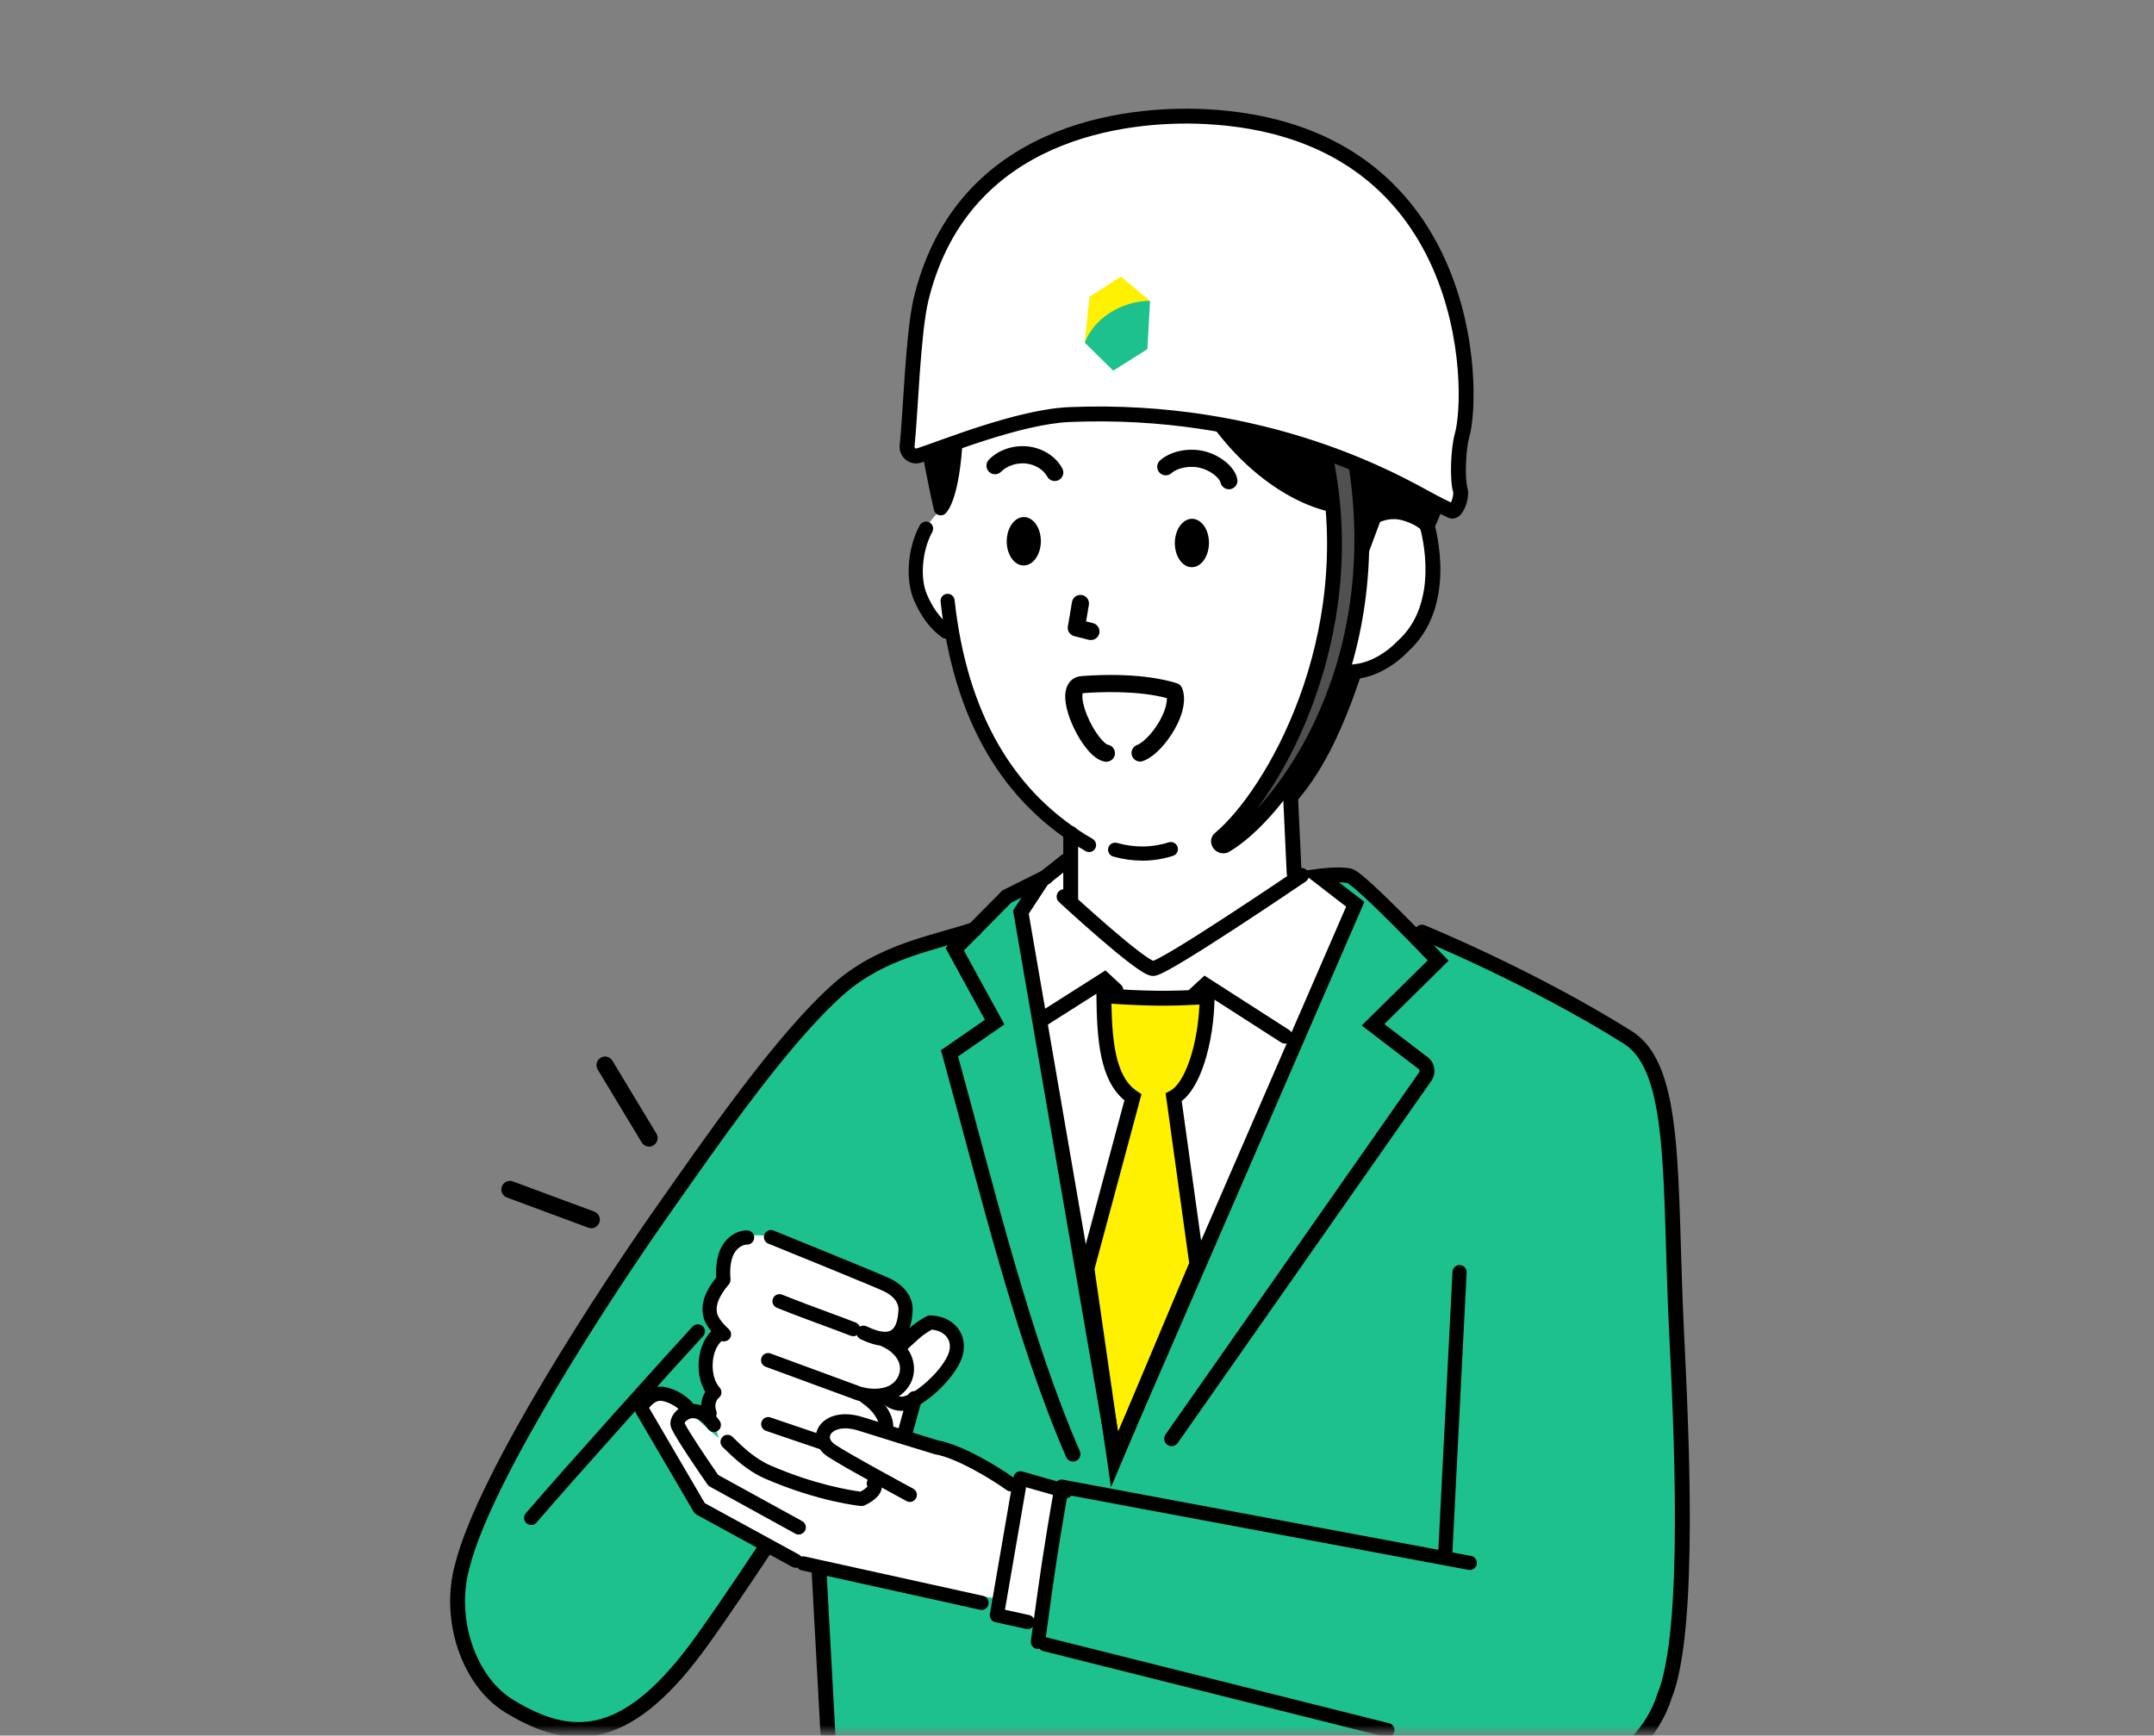 <svg width="309" height="249" viewBox="0 0 309 249" fill="none" xmlns="http://www.w3.org/2000/svg">
<rect x="0" y="0" width="309" height="249" fill="#808080" stroke="none"/>
<mask id="mask0_10061_3031" style="mask-type:luminance" maskUnits="userSpaceOnUse" x="0" y="0" width="309" height="249">
<path d="M308.451 0.52H0.873V248.52H308.451V0.52Z" fill="white"/>
</mask>
<g mask="url(#mask0_10061_3031)">
<path d="M240.51 190.956C239.462 169.38 241.566 157.657 233.356 149.153C224.52 140.001 205.138 137.74 199.326 129.673C190.362 122.866 191.387 128.399 191.387 128.399C191.387 128.399 181.76 126.778 172.261 127.035C165.137 127.223 146.2 127.811 146.2 127.811C146.2 127.811 141.518 132.515 140.304 133.043C136 134.92 133.188 134.249 125.528 138.479C111.009 146.236 101.419 164.653 94.838 174.001C87.518 184.397 69.56 211.567 66.281 224.7C64.178 232.322 67.216 241.217 72.975 244.753C81.66 250.075 89.493 250.339 99.753 236.641C102.897 232.442 111.74 219.151 116.399 211.839L118.834 250.302C120.839 250.332 191.493 251.734 215.037 251.862L224.875 253.558C232.496 254.636 237.336 247.972 238.731 243.434C242.651 234.108 241.143 204.277 240.488 190.964L240.51 190.956ZM118.857 250.286L116.422 211.824Z" fill="#1CC18E"/>
<path d="M132.991 194.801C133.165 193.452 125.075 191.499 127.028 191.167C130.745 190.526 129.44 186.561 128.95 185.777C127.005 182.633 119.557 180.138 115.999 178.969C115.999 178.969 106.937 175.215 105.482 178.713C105.075 179.693 102.648 181.91 104.668 182.837L103.009 183.561C102.376 185.619 101.087 185.491 101.811 188.499C102.21 190.172 102.949 191.341 104.193 192.027C104.087 192.177 103.982 192.321 103.876 192.479L101.675 191.454C100.665 193.557 99.474 196.957 101.275 198.977C101.351 199.068 102.836 199.927 102.919 200.018C102.904 201.314 101.781 201.812 102.421 202.988L102.61 204.556C103.507 208.514 104.962 209.223 107.231 210.572C109.455 211.891 110.729 212.585 114.815 213.098C117.657 213.64 117.891 213.535 120.454 213.354C122.444 213.135 125.136 212.502 126.953 210.354C130.383 206.305 132.441 199.091 132.984 194.809L132.991 194.801Z" fill="white"/>
<path d="M122.62 208.891C121.715 208.891 120.735 208.808 119.845 208.65C119.792 208.642 119.74 208.627 119.694 208.612L109.879 205.272C109.351 205.091 109.065 204.511 109.246 203.983C109.389 203.569 109.773 203.297 110.203 203.297C110.316 203.297 110.422 203.312 110.527 203.35L120.252 206.652C121.044 206.788 121.881 206.856 122.642 206.856C123.404 206.856 124.059 206.78 124.444 206.652C125.432 206.313 126.004 205.74 126.102 205.001C126.253 203.855 125.288 202.385 123.63 201.254C123.17 200.938 123.049 200.304 123.366 199.844C123.554 199.566 123.871 199.4 124.203 199.4C124.406 199.4 124.602 199.46 124.776 199.573C127.128 201.179 128.379 203.305 128.115 205.265C127.912 206.773 126.819 207.979 125.107 208.567C124.512 208.77 123.652 208.883 122.627 208.883L122.62 208.891Z" fill="black"/>
<path d="M129.615 192.72C129.917 192.396 130.799 191.657 131.153 191.303C131.764 190.7 133.34 189.72 133.49 189.727C136.363 189.833 138.134 192.17 136.868 194.914C135.601 197.666 131.877 200.9 129.826 201.33C129.344 201.435 128.356 201.45 127.414 200.666L129.615 192.72Z" fill="white"/>
<path d="M140.177 209.592C137.561 207.73 134.418 206.765 131.206 206.833L130.068 206.855C130.068 206.855 126.072 204.752 122.408 203.576C117.659 202.061 117.342 207.029 119.348 208.439C121.323 209.826 126.344 211.974 126.344 211.974L116.4 213.105C116.355 213.105 113.52 213.098 109.615 210.889C105.672 208.665 103.169 206.305 102.348 205.664C101.496 205.001 99.468 203.048 99.106 202.732C98.714 202.393 95.126 200.161 95.126 200.161C95.088 200.161 93.475 199.565 92.495 201.85C92.095 202.769 97.817 213.753 100.026 215.766C101.534 217.138 115.382 225.182 117.734 225.499L146.269 229.819L148.108 214.945L140.177 209.585V209.592Z" fill="white"/>
<path d="M152.977 212.985L150.18 212.133L146.448 211.1C146.448 211.1 144.458 222.8 142.543 232.141C144.194 232.374 148.86 232.699 148.86 232.699L152.977 212.985Z" fill="white"/>
<path d="M194.418 129.726L185.854 124.374L186.118 109.499L154.191 109.824L153.362 122.466L148.628 125.617L147.165 130.766L147.195 130.947C146.019 134.988 159.959 209.102 159.959 209.102L193.499 132.274L194.418 129.726Z" fill="white"/>
<path d="M158.353 142.844C158.429 149.063 158.798 154.973 162.522 157.431L155.926 182L159.884 209.411L171.689 181.337L168.372 157.431C171.132 156.014 173.107 149.463 173.167 142.972C167.928 143.349 163.887 143.258 158.353 142.844Z" fill="#FFF100"/>
<path d="M158.433 141.78C163.929 142.192 167.916 142.28 173.09 141.908L174.244 141.825L174.233 142.982C174.202 146.322 173.679 149.691 172.796 152.431C172.355 153.801 171.815 155.043 171.18 156.053C170.71 156.803 170.159 157.47 169.522 157.958L172.786 181.48L159.377 213.367L154.87 182.153L154.838 181.936L154.895 181.724L161.303 157.854C159.518 156.382 158.561 154.19 158.027 151.779C157.433 149.096 157.323 145.962 157.286 142.857L157.272 141.693L158.433 141.78ZM159.438 143.991C159.492 146.671 159.638 149.181 160.111 151.317C160.652 153.761 161.582 155.533 163.109 156.541L163.751 156.965L157.012 182.064L160.389 205.455L170.592 181.192L167.211 156.828L167.884 156.483C168.336 156.25 168.851 155.751 169.373 154.92C169.887 154.101 170.361 153.033 170.766 151.777C171.477 149.571 171.945 146.871 172.068 144.113C167.68 144.379 164.027 144.307 159.438 143.991Z" fill="black"/>
<path d="M139.182 92.115C135.654 91.414 133.377 88.738 132.073 85.782C130.837 82.986 131.085 80.091 132.269 77.105C133.339 74.406 135.081 72.454 136.822 72.906L138.624 78.266L139.19 92.115H139.182Z" fill="white"/>
<path d="M185.824 113.133C190.649 109.017 193.68 98.425 194.283 95.869C192.971 96.08 200.728 97.377 203.586 87.494C203.586 87.494 209.081 70.833 197.743 73.275C195.738 77.188 195.3 69.031 195.3 69.031C195.3 69.031 194.871 64.727 194.479 50.614C185.334 48.345 155.895 44.703 150.369 42.02L143.32 45.638C134.319 55.318 135.887 58.809 135.88 62.593L135.359 64.93C135.359 64.93 135.864 71.798 135.555 80.573C135.096 93.54 141.692 115.108 157.81 121.999C166.382 125.663 178.451 119.421 185.817 113.133H185.824Z" fill="white"/>
<path d="M207.144 56.856C203.443 35.22 183.314 21.16 161.633 26.022C155.67 27.357 152.194 29.709 150.641 32.129C150.641 32.129 135.345 33.652 132.118 52.838C131.364 57.316 134.93 72.951 134.93 72.951C134.93 72.951 136.981 71.217 137.192 60.226C137.411 49.016 147.513 44.62 152.564 42.856C152.564 42.856 166.835 45.058 170.566 53.411C175.625 64.734 185.862 72.823 194.253 72.861C194.253 72.861 194.359 81.048 194.954 80.151L197.171 74.203C197.171 74.203 199.048 73.034 201.43 73.705C203.812 74.376 204.747 75.499 204.747 75.499C204.747 75.499 209.052 68.013 207.144 56.856Z" fill="black"/>
<path d="M194.88 81.214C194.782 81.214 194.684 81.199 194.578 81.169C193.757 80.927 193.553 80.143 193.38 76.525C193.334 75.522 193.304 74.512 193.289 73.811C189.211 73.517 184.733 71.526 180.549 68.134C176.018 64.455 172.158 59.374 169.67 53.81C166.451 46.611 154.502 44.206 152.663 43.874C143.209 47.229 138.346 52.732 138.203 60.233C137.992 71.127 135.987 73.366 135.587 73.705C135.323 73.931 134.961 73.999 134.63 73.886C134.298 73.773 134.057 73.502 133.974 73.162C133.823 72.514 130.37 57.278 131.147 52.664C131.908 48.149 133.386 44.206 135.557 40.949C137.298 38.326 139.485 36.139 142.055 34.451C145.614 32.114 148.886 31.398 150.077 31.201C151.547 29.159 154.698 26.558 161.423 25.05C171.992 22.675 182.644 24.605 191.404 30.478C195.747 33.388 199.396 37.104 202.26 41.53C205.208 46.091 207.183 51.187 208.125 56.675C208.683 59.955 209.053 65.028 207.628 70.592C206.769 73.947 205.66 75.899 205.615 75.974C205.449 76.261 205.163 76.457 204.831 76.48C204.507 76.502 204.198 76.374 203.994 76.118C203.926 76.042 203.097 75.183 201.167 74.64C199.727 74.24 198.498 74.655 197.971 74.889L195.89 80.475C195.86 80.543 195.83 80.611 195.784 80.679C195.566 81.01 195.227 81.191 194.872 81.191L194.88 81.214ZM152.572 41.861C152.625 41.861 152.67 41.861 152.723 41.876C153.326 41.967 167.574 44.259 171.487 53.004C173.847 58.288 177.51 63.113 181.8 66.596C185.961 69.974 190.394 71.851 194.269 71.866C194.812 71.866 195.249 72.303 195.257 72.846C195.272 73.962 195.31 75.16 195.355 76.246L196.244 73.856C196.32 73.653 196.463 73.472 196.651 73.359C196.742 73.298 198.928 71.971 201.702 72.748C202.909 73.087 203.791 73.539 204.401 73.931C204.771 73.087 205.283 71.753 205.721 70.034C206.452 67.162 207.115 62.578 206.165 57.022C205.268 51.797 203.391 46.95 200.594 42.623C197.873 38.424 194.412 34.895 190.296 32.136C181.988 26.565 171.894 24.741 161.86 26.995C155.015 28.533 152.421 31.209 151.486 32.664C151.321 32.92 151.049 33.086 150.748 33.116C150.71 33.116 147.046 33.523 143.066 36.17C140.744 37.715 138.761 39.713 137.178 42.11C135.188 45.126 133.816 48.789 133.114 52.996C132.632 55.853 134.147 64.304 135.255 69.657C135.663 67.998 136.122 65.073 136.22 60.203C136.318 55.039 138.414 50.682 142.44 47.236C144.973 45.073 148.184 43.331 152.255 41.914C152.361 41.876 152.474 41.861 152.58 41.861H152.572Z" fill="black"/>
<path d="M158.714 109.288C158.647 109.288 158.579 109.288 158.511 109.273C156.777 108.987 155.284 106.718 154.545 105.398C153.392 103.325 152.744 101.192 152.811 99.699C152.864 98.47 153.513 97.113 155.171 96.993C162.838 96.42 167.271 97.52 168.816 98.018C169.171 98.131 169.457 98.402 169.593 98.757C170.211 100.4 169.615 102.33 169.005 103.657C167.987 105.866 165.929 108.474 163.969 109.183C163.328 109.417 162.627 109.085 162.393 108.444C162.16 107.803 162.491 107.102 163.132 106.868C164.105 106.514 165.801 104.727 166.766 102.624C167.203 101.682 167.414 100.807 167.392 100.159C163.207 99.02 157.636 99.269 155.352 99.443C155.345 99.443 155.337 99.443 155.329 99.443C155.209 99.714 155.201 100.785 155.925 102.579C156.965 105.15 158.451 106.74 158.918 106.838C159.589 106.951 160.041 107.585 159.928 108.256C159.83 108.859 159.31 109.281 158.714 109.281V109.288Z" fill="black"/>
<path d="M151.312 69.008C150.875 69.008 150.445 68.775 150.227 68.36C149.706 67.395 148.493 66.641 147.203 66.498C145.892 66.347 144.452 66.815 143.623 67.667C143.148 68.157 142.371 68.164 141.881 67.689C141.391 67.214 141.384 66.438 141.858 65.948C143.231 64.538 145.379 63.814 147.475 64.048C149.593 64.289 151.478 65.495 152.39 67.199C152.714 67.802 152.488 68.541 151.885 68.865C151.697 68.963 151.501 69.008 151.305 69.008H151.312Z" fill="black"/>
<path d="M176.288 70.192C175.731 70.192 175.225 69.808 175.09 69.242C174.916 68.511 173.552 67.418 172.052 67.094C170.597 66.785 168.915 67.116 168.048 67.885C167.536 68.338 166.759 68.285 166.315 67.78C165.862 67.267 165.915 66.491 166.42 66.046C167.868 64.764 170.34 64.214 172.564 64.689C174.6 65.118 177.02 66.671 177.487 68.684C177.638 69.348 177.231 70.011 176.567 70.162C176.477 70.185 176.379 70.192 176.288 70.192Z" fill="black"/>
<path d="M156.499 91.829C156.401 91.829 156.295 91.813 156.197 91.791L154.094 91.255C153.468 91.097 153.069 90.479 153.189 89.846C153.423 88.542 153.544 87.825 153.777 86.378C153.883 85.707 154.516 85.255 155.187 85.36C155.858 85.466 156.31 86.099 156.205 86.77C156.047 87.765 155.934 88.421 155.805 89.152L156.801 89.401C157.456 89.567 157.856 90.238 157.69 90.894C157.547 91.451 157.049 91.821 156.499 91.821V91.829Z" fill="black"/>
<path d="M173.423 77.573C173.543 79.48 172.548 81.176 171.199 81.357C169.849 81.538 168.666 80.136 168.545 78.228C168.424 76.321 169.42 74.625 170.769 74.444C172.118 74.263 173.302 75.665 173.423 77.573Z" fill="black"/>
<path d="M149.305 77.324C149.426 79.231 148.431 80.927 147.082 81.108C145.732 81.289 144.548 79.887 144.428 77.98C144.307 76.072 145.302 74.376 146.652 74.195C148.001 74.014 149.185 75.416 149.305 77.324Z" fill="black"/>
<path d="M84.82 176.203C84.677 176.203 84.534 176.18 84.391 176.127L72.721 171.8C72.087 171.566 71.756 170.858 71.997 170.217C72.231 169.576 72.939 169.252 73.58 169.493L85.25 173.82C85.883 174.054 86.215 174.763 85.974 175.404C85.793 175.901 85.318 176.21 84.82 176.21V176.203Z" fill="black"/>
<path d="M93.111 164.495C92.696 164.495 92.289 164.284 92.055 163.899L85.746 153.443C85.391 152.863 85.58 152.101 86.16 151.754C86.741 151.4 87.495 151.589 87.849 152.169L94.159 162.625C94.513 163.206 94.325 163.967 93.744 164.314C93.548 164.435 93.329 164.495 93.111 164.495Z" fill="black"/>
<path d="M207.258 224.315C206.987 224.3 206.738 224.187 206.557 223.984C206.376 223.78 206.286 223.524 206.293 223.252L208.367 182.452C208.397 181.91 208.842 181.487 209.377 181.487C209.701 181.503 209.95 181.623 210.131 181.819C210.312 182.015 210.402 182.279 210.395 182.55L208.321 223.35C208.291 223.893 207.846 224.315 207.311 224.315H207.258Z" fill="black"/>
<path d="M76.196 218.782C75.954 218.782 75.721 218.691 75.532 218.533C75.11 218.171 75.057 217.523 75.427 217.101C81.036 210.565 96.136 193.776 99.362 190.308C99.551 190.104 99.822 189.984 100.109 189.984C100.365 189.984 100.614 190.082 100.802 190.255C101.209 190.632 101.24 191.28 100.855 191.687C97.644 195.148 82.573 211.899 76.972 218.428C76.776 218.654 76.497 218.782 76.203 218.782H76.196Z" fill="black"/>
<path d="M129.321 202.4C128.673 202.4 127.7 202.234 126.758 201.45C126.328 201.088 126.268 200.448 126.63 200.018C126.826 199.784 127.104 199.656 127.406 199.656C127.64 199.656 127.873 199.739 128.054 199.89C128.529 200.289 128.997 200.372 129.306 200.372C129.442 200.372 129.547 200.357 129.607 200.342C131.289 199.988 134.794 196.972 135.94 194.492C136.37 193.557 136.377 192.69 135.94 191.997C135.518 191.303 134.726 190.866 133.724 190.76H133.656L133.595 190.79C133.173 191.032 132.231 191.65 131.846 192.027C131.673 192.2 131.417 192.426 131.145 192.667C130.821 192.954 130.474 193.263 130.339 193.406C130.143 193.617 129.879 193.73 129.592 193.73C129.336 193.73 129.087 193.632 128.899 193.459C128.492 193.075 128.461 192.434 128.846 192.027C129.049 191.808 129.404 191.491 129.781 191.16C130.037 190.934 130.286 190.707 130.422 190.579C130.851 190.157 131.545 189.682 131.922 189.433C132.947 188.762 133.218 188.71 133.445 188.71H133.512C135.329 188.777 136.845 189.584 137.666 190.934C138.443 192.2 138.481 193.806 137.772 195.344C136.415 198.276 132.502 201.804 130.014 202.332C129.864 202.362 129.615 202.4 129.306 202.4H129.321Z" fill="black"/>
<path d="M103.869 192.441C103.62 192.441 103.379 192.351 103.198 192.185C102.482 191.552 101.238 190.285 100.914 188.936C100.492 187.179 101.057 185.4 102.693 183.334L102.746 183.274V183.191C102.663 181.676 102.859 180.364 103.311 179.301C104.027 177.635 105.565 176.519 107.148 176.519C107.473 176.519 107.721 176.632 107.91 176.828C108.098 177.024 108.204 177.281 108.196 177.552C108.189 178.102 107.729 178.555 107.179 178.555C106.244 178.555 105.497 179.361 105.173 180.108C104.804 180.975 104.676 182.128 104.789 183.523C104.811 183.794 104.728 184.058 104.555 184.262C102.685 186.486 102.701 187.722 102.881 188.461C103.017 189.026 103.673 189.893 104.54 190.67C104.955 191.039 104.992 191.687 104.623 192.102C104.427 192.321 104.156 192.441 103.862 192.441H103.869Z" fill="black"/>
<path d="M125.536 201.299C124.715 201.299 123.84 201.164 122.936 200.9L122.875 200.877L109.841 196.083C109.313 195.887 109.042 195.306 109.238 194.778C109.381 194.379 109.765 194.115 110.187 194.115C110.308 194.115 110.421 194.138 110.534 194.175L123.531 198.955C124.187 199.143 124.858 199.241 125.484 199.241C127.225 199.241 128.492 198.51 128.952 197.228C129.607 195.404 128.16 193.859 126.441 193.127C125.928 192.909 125.687 192.313 125.898 191.793C126.057 191.416 126.426 191.175 126.833 191.175C126.969 191.175 127.105 191.205 127.225 191.258C130.814 192.773 131.62 195.773 130.859 197.914C130.301 199.475 128.567 201.299 125.529 201.299H125.536Z" fill="black"/>
<path d="M122.385 191.695C122.257 191.695 122.136 191.672 122.015 191.627C121.035 191.243 119.867 190.805 118.51 190.308C116.572 189.592 114.16 188.71 111.446 187.624C110.926 187.42 110.67 186.825 110.881 186.305C111.039 185.913 111.408 185.664 111.823 185.664C111.951 185.664 112.079 185.687 112.2 185.739C114.869 186.802 117.258 187.684 119.181 188.393C120.583 188.906 121.759 189.343 122.762 189.742C123.282 189.946 123.538 190.542 123.335 191.062C123.184 191.454 122.807 191.703 122.392 191.703L122.385 191.695Z" fill="black"/>
<path d="M126.97 193.09C125.952 193.09 124.769 192.758 123.434 192.11C122.929 191.861 122.726 191.258 122.967 190.753C123.14 190.398 123.487 190.18 123.879 190.18C124.038 190.18 124.181 190.217 124.324 190.285C125.372 190.798 126.277 191.062 126.955 191.062C127.302 191.062 127.596 190.994 127.822 190.858C128.455 190.481 128.825 189.464 128.885 187.903C128.93 186.848 128.131 185.86 126.684 185.197C124.874 184.367 112.699 179.422 110.279 178.442L110.219 178.419C109.699 178.208 109.45 177.613 109.661 177.1C109.819 176.715 110.189 176.467 110.603 176.467C110.732 176.467 110.86 176.489 110.98 176.542C111.124 176.602 125.508 182.43 127.536 183.357C129.737 184.367 131.003 186.101 130.92 187.993C130.822 190.3 130.129 191.853 128.862 192.607C128.32 192.931 127.679 193.097 126.97 193.097V193.09Z" fill="black"/>
<path d="M101.789 203.765C101.367 203.765 100.997 203.508 100.846 203.116C100.424 202.038 100.53 200.764 101.11 199.799L101.178 199.694L101.118 199.581C99.587 196.934 100.062 192.796 102.12 190.911C102.309 190.738 102.55 190.647 102.806 190.647C103.093 190.647 103.364 190.768 103.553 190.979C103.93 191.393 103.9 192.034 103.492 192.411C101.932 193.844 101.789 197.455 103.236 199.075C103.425 199.287 103.515 199.558 103.492 199.837C103.47 200.116 103.327 200.372 103.116 200.546C102.648 200.915 102.49 201.722 102.746 202.385C102.95 202.905 102.693 203.493 102.166 203.697C102.045 203.742 101.924 203.765 101.796 203.765H101.789Z" fill="black"/>
<path d="M114.598 220.161C114.433 220.161 114.259 220.116 114.108 220.033L101.843 213.286C101.707 213.211 101.586 213.105 101.496 212.977C100.719 211.861 96.822 206.23 96.287 204.835C95.895 203.802 96.573 202.483 97.832 201.82C98.33 201.563 98.88 201.42 99.438 201.42C100.418 201.42 101.88 201.842 103.245 203.863C103.562 204.322 103.441 204.956 102.974 205.272C102.808 205.385 102.612 205.446 102.408 205.446C102.069 205.446 101.76 205.28 101.564 205.001C100.878 203.991 100.139 203.456 99.423 203.456C99.347 203.456 99.272 203.456 99.197 203.471C98.729 203.546 98.405 203.84 98.262 204.059L98.201 204.157L98.254 204.262C98.805 205.393 101.39 209.253 102.996 211.56L103.026 211.605L115.081 218.232C115.571 218.503 115.752 219.121 115.48 219.611C115.3 219.935 114.96 220.139 114.591 220.139L114.598 220.161Z" fill="black"/>
<path d="M123.539 216.06C123.29 216.038 117.432 215.457 109.758 212.133C107.149 211.002 105.167 209.064 103.855 207.783L103.659 207.587C103.259 207.195 103.252 206.554 103.636 206.147C103.832 205.951 104.089 205.838 104.36 205.838C104.631 205.838 104.88 205.943 105.069 206.124L105.265 206.32C106.539 207.572 108.295 209.275 110.557 210.256C116.837 212.977 121.956 213.799 123.38 213.987H123.448L123.509 213.965C123.84 213.776 124.164 213.55 124.338 213.377L124.436 213.279L124.391 213.15C124.24 212.713 124.406 212.231 124.79 211.974C124.956 211.861 125.152 211.801 125.356 211.801C125.695 211.801 126.011 211.967 126.2 212.253C126.502 212.706 126.584 213.233 126.434 213.746C126.087 214.96 124.519 215.744 124.044 215.962C123.916 216.023 123.772 216.053 123.629 216.053C123.599 216.053 123.569 216.053 123.531 216.053L123.539 216.06Z" fill="black"/>
<path d="M114.123 224.918C113.958 224.918 113.784 224.873 113.641 224.79L99.913 217.289C99.754 217.199 99.619 217.071 99.521 216.912L91.288 202.845C90.949 202.204 90.994 201.48 91.386 200.93C91.846 200.267 92.841 199.128 94.342 198.947C94.47 198.932 94.606 198.925 94.734 198.925C94.922 198.925 95.118 198.94 95.314 198.977C96.988 199.256 98.782 200.372 99.687 201.691C100.003 202.151 99.89 202.785 99.423 203.101C99.249 203.222 99.053 203.282 98.85 203.282C98.518 203.282 98.201 203.116 98.013 202.845C97.425 201.993 96.091 201.171 94.975 200.983C94.884 200.968 94.802 200.96 94.726 200.96C94.673 200.96 94.628 200.96 94.583 200.968C93.995 201.043 93.512 201.495 93.211 201.865L93.113 201.978L101.111 215.653L114.598 223.019C114.84 223.147 115.013 223.365 115.088 223.622C115.164 223.878 115.134 224.157 115.005 224.391C114.825 224.715 114.485 224.918 114.116 224.918H114.123Z" fill="black"/>
<path d="M148.893 236.566C148.847 236.566 148.795 236.566 148.749 236.558C148.199 236.483 147.807 235.963 147.882 235.412C148.048 234.214 148.207 233.06 148.365 231.922C149.066 226.811 149.722 221.993 151.297 213.105C151.343 212.841 151.501 212.6 151.72 212.449C151.893 212.329 152.089 212.268 152.3 212.268C152.36 212.268 152.428 212.268 152.489 212.283L211.035 223.222C211.585 223.328 211.947 223.855 211.849 224.406C211.759 224.888 211.344 225.235 210.854 225.235C210.794 225.235 210.733 225.235 210.665 225.22L153.129 214.47L153.092 214.681C151.674 222.777 151.049 227.354 150.393 232.193C150.234 233.339 150.076 234.485 149.91 235.691C149.842 236.189 149.405 236.566 148.908 236.566H148.893Z" fill="black"/>
<path d="M199.04 249.224C198.957 249.224 198.874 249.216 198.791 249.193L149.661 236.875C149.397 236.807 149.178 236.641 149.035 236.415C148.899 236.181 148.854 235.91 148.922 235.646C149.035 235.194 149.442 234.877 149.902 234.877C149.985 234.877 150.068 234.885 150.151 234.907L199.281 247.226C199.824 247.361 200.155 247.912 200.02 248.455C199.907 248.907 199.5 249.224 199.04 249.224Z" fill="black"/>
<path d="M147.429 233.716C147.353 233.716 147.285 233.709 147.21 233.694L142.785 232.721C142.257 232.608 141.91 232.095 142.001 231.56L145.386 211.914C145.431 211.635 145.604 211.379 145.845 211.228C146.011 211.122 146.192 211.07 146.388 211.07C146.479 211.07 146.569 211.085 146.66 211.107C147.089 211.228 149.562 211.922 153.188 212.962C153.723 213.12 154.04 213.678 153.882 214.221C153.754 214.651 153.354 214.952 152.909 214.952C152.811 214.952 152.721 214.937 152.63 214.914C150.369 214.266 148.567 213.754 147.429 213.429L147.195 213.362L144.164 230.942L147.64 231.703C148.182 231.824 148.537 232.367 148.416 232.91C148.318 233.369 147.896 233.709 147.429 233.709V233.716Z" fill="black"/>
<path d="M163.863 123.469C162.491 123.469 161.088 123.273 159.694 122.881C159.159 122.73 158.842 122.165 158.993 121.629C159.113 121.192 159.513 120.891 159.965 120.891C160.056 120.891 160.154 120.906 160.244 120.928C161.45 121.268 162.672 121.441 163.863 121.441C165.144 121.441 166.426 121.237 167.655 120.845C167.753 120.815 167.858 120.8 167.964 120.8C168.409 120.8 168.793 121.087 168.929 121.509C169.102 122.044 168.808 122.617 168.273 122.783C166.833 123.243 165.348 123.476 163.863 123.476V123.469Z" fill="black"/>
<path d="M156.235 122.24C156.062 122.24 155.881 122.195 155.73 122.104C143.766 115.214 136.77 103.174 134.93 86.318C134.9 86.046 134.976 85.782 135.149 85.571C135.322 85.36 135.564 85.225 135.827 85.194C135.865 85.194 135.903 85.194 135.941 85.194C136.461 85.194 136.89 85.586 136.943 86.099C138.707 102.277 145.364 113.797 156.733 120.348C157.215 120.627 157.388 121.252 157.109 121.735C156.929 122.052 156.589 122.248 156.227 122.248L156.235 122.24Z" fill="black"/>
<path d="M135.728 91.632C135.517 91.632 135.313 91.565 135.14 91.444C133.489 90.26 132.177 88.542 131.144 86.189C129.833 83.219 130.179 78.56 131.958 75.341C132.139 75.017 132.479 74.821 132.848 74.821C133.021 74.821 133.187 74.866 133.338 74.949C133.828 75.221 134.009 75.839 133.738 76.329C132.268 78.998 131.943 82.97 133.006 85.368C133.896 87.373 134.982 88.82 136.331 89.793C136.783 90.117 136.889 90.758 136.565 91.21C136.376 91.474 136.067 91.632 135.743 91.632H135.728Z" fill="black"/>
<path d="M140.819 230.965C140.744 230.965 140.676 230.957 140.6 230.942L114.999 225.288C114.735 225.228 114.509 225.069 114.365 224.843C114.222 224.617 114.169 224.345 114.23 224.074C114.335 223.614 114.75 223.275 115.217 223.275C115.293 223.275 115.368 223.283 115.436 223.298L141.038 228.952C141.58 229.072 141.927 229.615 141.807 230.165C141.701 230.625 141.286 230.965 140.819 230.965Z" fill="black"/>
<path d="M130.544 215.48C130.378 215.48 130.212 215.442 130.061 215.359C129.971 215.306 120.72 210.323 118.655 208.914C117.192 207.911 116.657 206.32 117.32 204.948C117.758 204.051 118.632 203.388 119.778 203.079C120.238 202.958 120.743 202.89 121.263 202.89C122.062 202.89 122.914 203.033 123.796 203.312C127.083 204.36 133.356 206.275 134.577 206.652C136.1 206.923 138.022 207.677 140.329 208.891C142.108 209.826 144.015 211.002 145.576 212.11C146.036 212.434 146.141 213.067 145.817 213.527C145.629 213.791 145.32 213.957 144.988 213.957C144.777 213.957 144.573 213.889 144.4 213.769C141.882 211.974 137.08 209.14 134.185 208.65C134.14 208.65 134.102 208.635 134.057 208.62L133.959 208.589C132.225 208.062 126.329 206.26 123.171 205.25C122.485 205.031 121.836 204.918 121.256 204.918C120.019 204.918 119.341 205.408 119.13 205.83C118.911 206.29 119.145 206.795 119.778 207.232C121.746 208.574 130.905 213.52 130.996 213.565C131.486 213.829 131.674 214.447 131.411 214.945C131.23 215.276 130.89 215.48 130.513 215.48H130.544Z" fill="black"/>
<path d="M130.162 200.352C130.319 199.784 130.906 199.451 131.474 199.608C132.042 199.764 132.376 200.352 132.219 200.92L130.779 206.137C130.622 206.705 130.034 207.038 129.467 206.881C128.899 206.724 128.566 206.137 128.722 205.569L130.162 200.352Z" fill="black"/>
<path d="M175.783 121.275C175.164 121.622 174.448 120.762 174.991 120.31C182.507 114.038 195.451 91.761 190.235 65.963C190.054 65.081 190.777 64.259 191.674 64.154C192.572 64.048 194.351 65.556 194.494 66.445C199.334 97.415 182.673 117.362 175.79 121.275H175.783Z" fill="#505050"/>
<path d="M191.742 63.081C192.191 63.076 192.613 63.228 192.93 63.379C193.321 63.565 193.706 63.824 194.045 64.104C194.385 64.385 194.709 64.712 194.967 65.052C195.178 65.33 195.404 65.693 195.508 66.099L195.546 66.276L195.547 66.28C198.002 81.995 195.004 94.939 190.501 104.462C186.018 113.941 180.004 120.106 176.316 122.202L176.071 122.342H175.993C175.225 122.597 174.5 122.223 174.127 121.772C173.907 121.505 173.732 121.134 173.73 120.704C173.729 120.241 173.932 119.803 174.307 119.491H174.306C177.88 116.508 182.906 109.549 186.385 100.09C189.854 90.66 191.749 78.844 189.187 66.174V66.174C188.858 64.556 190.166 63.257 191.548 63.094L191.742 63.081ZM191.774 65.216C191.615 65.242 191.468 65.329 191.372 65.445C191.301 65.532 191.274 65.613 191.272 65.683L191.278 65.749L191.279 65.752C193.934 78.88 191.965 91.101 188.387 100.827C186.117 106.999 183.182 112.205 180.332 116.023C183.033 113.096 186.039 108.906 188.572 103.55C192.909 94.38 195.822 81.868 193.439 66.615C193.444 66.647 193.429 66.554 193.268 66.342C193.125 66.153 192.92 65.943 192.686 65.749C192.45 65.554 192.213 65.4 192.014 65.306C191.869 65.237 191.792 65.221 191.774 65.216Z" fill="black"/>
<path d="M204.98 71.677C206.827 72.672 207.076 72.733 208.154 73.283C208.946 73.69 209.745 71.21 209.496 70.358C209.014 68.752 209.195 64.342 209.73 62.487C211.592 56.034 211.388 18.559 172.744 16.719C161.557 16.184 138.013 18.725 132.14 42.894C130.957 47.772 130.603 59.66 130.128 63.958C130.022 64.907 130.919 65.646 131.831 65.352C135.118 64.304 146.132 59.773 153.453 59.472C181.753 58.311 200.472 69.242 204.98 71.67V71.677Z" fill="white"/>
<path d="M150.015 19.569C158.243 15.886 167.112 15.382 172.796 15.654C182.636 16.122 190.098 18.865 195.709 22.871C201.316 26.874 205.015 32.096 207.402 37.438C209.786 42.775 210.866 48.244 211.235 52.786C211.601 57.298 211.272 60.995 210.756 62.783C210.525 63.582 210.349 65.045 210.299 66.552C210.25 67.989 210.322 69.262 210.485 69.926L210.521 70.059C210.649 70.497 210.618 70.998 210.558 71.391C210.494 71.818 210.371 72.273 210.208 72.686C210.052 73.079 209.823 73.525 209.5 73.859C209.336 74.029 209.095 74.225 208.77 74.327C208.413 74.439 208.024 74.414 207.67 74.233L207.01 73.906C206.403 73.612 205.856 73.36 204.475 72.617L203.915 72.314V72.304C198.6 69.405 180.448 59.432 153.498 60.538C149.991 60.682 145.524 61.851 141.455 63.149C139.433 63.794 137.533 64.463 135.928 65.038C134.34 65.607 133.004 66.097 132.159 66.367L132.159 66.368C130.505 66.9 128.878 65.553 129.068 63.839C129.303 61.717 129.506 57.73 129.805 53.567C130.099 49.469 130.488 45.184 131.105 42.642L131.25 42.063C134.368 29.977 141.869 23.215 150.015 19.569ZM172.694 17.785C167.191 17.522 158.694 18.021 150.886 21.516C143.246 24.936 136.248 31.226 133.314 42.6L133.178 43.146C132.611 45.482 132.231 49.58 131.933 53.72C131.641 57.794 131.429 61.901 131.189 64.075C131.169 64.261 131.335 64.392 131.505 64.337L131.508 64.336C132.306 64.081 133.579 63.613 135.208 63.03C136.821 62.451 138.748 61.773 140.806 61.116C144.895 59.812 149.596 58.563 153.41 58.406C182.013 57.233 200.948 68.286 205.487 70.73L206.048 71.033V71.037C207.14 71.615 207.489 71.764 208.143 72.086C208.169 72.032 208.197 71.97 208.225 71.9C208.329 71.637 208.409 71.337 208.449 71.072C208.491 70.797 208.473 70.666 208.473 70.657C208.179 69.669 208.114 68.013 208.166 66.48C208.218 64.918 208.402 63.247 208.706 62.192C209.121 60.753 209.464 57.345 209.108 52.959C208.754 48.601 207.718 43.377 205.454 38.308C203.191 33.245 199.711 28.35 194.469 24.607C189.232 20.868 182.176 18.236 172.694 17.785Z" fill="black"/>
<path d="M202.996 133.326C203.219 132.781 203.842 132.519 204.387 132.741L204.388 132.742C204.388 132.742 204.389 132.742 204.39 132.743C204.392 132.743 204.396 132.745 204.4 132.746C204.408 132.75 204.42 132.755 204.435 132.761C204.466 132.774 204.512 132.792 204.571 132.817C204.691 132.866 204.867 132.94 205.096 133.036C205.554 133.229 206.223 133.514 207.068 133.882C208.758 134.619 211.156 135.693 213.989 137.041C219.654 139.734 227.079 143.531 234.089 147.934C236.14 149.222 237.52 151.301 238.475 153.904C239.428 156.502 239.99 159.707 240.355 163.376C241.08 170.674 241.049 180.2 241.568 190.896L241.841 196.593C242.13 202.925 242.43 210.942 242.406 218.682C242.391 223.841 242.232 228.896 241.829 233.257C241.431 237.553 240.785 241.279 239.752 243.771C239 246.195 237.35 249.15 234.865 251.381C232.346 253.643 228.926 255.192 224.74 254.599L224.724 254.597L224.708 254.594L214.87 252.898C214.289 252.798 213.9 252.246 214 251.666C214.1 251.085 214.652 250.696 215.232 250.795L225.064 252.49C228.488 252.967 231.291 251.724 233.44 249.794C235.616 247.839 237.078 245.212 237.726 243.105L237.742 243.054L237.762 243.005C238.675 240.834 239.306 237.361 239.704 233.06C240.099 228.789 240.257 223.804 240.273 218.676C240.304 208.421 239.765 197.662 239.437 191.001V191C238.908 180.121 238.951 170.829 238.231 163.586C237.873 159.983 237.333 156.986 236.472 154.639C235.667 152.444 234.61 150.895 233.233 149.927L232.954 149.74C226.04 145.398 218.696 141.641 213.073 138.967C210.263 137.631 207.887 136.567 206.215 135.838C205.379 135.473 204.719 135.192 204.269 135.003C204.044 134.908 203.871 134.837 203.755 134.789C203.697 134.765 203.653 134.746 203.624 134.734C203.61 134.728 203.599 134.724 203.592 134.721C203.588 134.719 203.586 134.719 203.584 134.718L203.582 134.717H203.582C203.036 134.495 202.774 133.872 202.996 133.326ZM139.486 132.312C140.043 132.122 140.649 132.421 140.839 132.978C141.029 133.536 140.73 134.142 140.173 134.332C134.092 136.401 127.091 137.333 121.031 142.671V142.672C116.967 146.249 112.302 151.867 107.803 157.807C103.313 163.735 99.038 169.917 95.74 174.601C92.091 179.782 85.787 189.151 79.99 198.857C74.167 208.605 68.942 218.552 67.346 224.943L67.342 224.956L67.339 224.968C66.349 228.556 66.566 232.468 67.721 235.903C68.878 239.346 70.945 242.222 73.563 243.829H73.562C77.806 246.429 81.638 247.665 85.567 246.774C89.529 245.876 93.858 242.756 98.929 235.987V235.986C100.899 233.36 104.804 227.669 108.852 221.555C109.177 221.064 109.84 220.93 110.331 221.255C110.822 221.58 110.957 222.242 110.631 222.733C106.583 228.847 102.648 234.585 100.637 237.266L100.636 237.265C95.447 244.193 90.73 247.791 86.039 248.855C81.316 249.926 76.889 248.369 72.448 245.647H72.447C69.305 243.718 66.974 240.378 65.698 236.584C64.42 232.782 64.169 228.435 65.282 224.401C66.973 217.659 72.36 207.469 78.158 197.763C83.989 188.001 90.324 178.586 93.995 173.372C97.279 168.708 101.583 162.485 106.102 156.519C110.612 150.564 115.385 144.798 119.621 141.07C126.106 135.357 133.866 134.224 139.486 132.312Z" fill="black"/>
<path d="M117.45 224.501C118.038 224.47 118.541 224.92 118.574 225.509L119.916 250.228C119.948 250.817 119.496 251.32 118.908 251.352C118.32 251.384 117.817 250.933 117.785 250.345L116.443 225.625C116.411 225.037 116.862 224.534 117.45 224.501Z" fill="black"/>
<path d="M185.103 113.5C185.691 113.473 186.19 113.928 186.218 114.516L186.715 125.221C186.743 125.81 186.288 126.309 185.699 126.336C185.111 126.363 184.611 125.909 184.584 125.32L184.087 114.615C184.06 114.026 184.515 113.528 185.103 113.5Z" fill="black"/>
<path d="M152.529 129.108V119.564C152.529 118.975 153.007 118.497 153.596 118.497C154.185 118.497 154.663 118.975 154.663 119.564V129.108C154.663 129.697 154.185 130.175 153.596 130.175C153.007 130.175 152.529 129.697 152.529 129.108Z" fill="black"/>
<path d="M186.201 124.648C186.676 124.391 187.279 124.531 187.589 124.988C187.92 125.475 187.794 126.138 187.307 126.469L187.306 126.47H187.305C187.305 126.47 187.304 126.471 187.303 126.472C187.301 126.474 187.297 126.476 187.292 126.48C187.282 126.486 187.268 126.496 187.249 126.508C187.212 126.534 187.157 126.571 187.084 126.62C186.94 126.718 186.726 126.862 186.456 127.045C185.914 127.411 185.139 127.934 184.204 128.561C182.333 129.815 179.82 131.487 177.256 133.16C174.694 134.832 172.071 136.51 169.983 137.772C168.941 138.401 168.017 138.936 167.296 139.316C166.938 139.505 166.612 139.665 166.337 139.78C166.2 139.837 166.06 139.89 165.926 139.93C165.807 139.965 165.622 140.013 165.418 140.013C165.084 140.013 164.776 139.895 164.575 139.806C164.343 139.704 164.095 139.566 163.844 139.413C163.339 139.103 162.738 138.676 162.09 138.185C160.79 137.197 159.224 135.891 157.724 134.597C156.221 133.301 154.771 132.006 153.698 131.036C153.161 130.551 152.717 130.146 152.408 129.862C152.253 129.721 152.132 129.609 152.05 129.533C152.008 129.495 151.976 129.466 151.955 129.446C151.944 129.437 151.936 129.429 151.93 129.424L151.923 129.416H151.922C151.922 129.416 151.922 129.416 152.647 128.633L151.922 129.416C151.49 129.015 151.464 128.341 151.864 127.909C152.264 127.476 152.939 127.45 153.371 127.85H153.372C153.372 127.851 153.373 127.851 153.373 127.852C153.374 127.853 153.377 127.855 153.379 127.857C153.384 127.862 153.392 127.87 153.402 127.879C153.423 127.898 153.454 127.927 153.495 127.964C153.576 128.039 153.696 128.149 153.849 128.289C154.155 128.57 154.595 128.972 155.128 129.453C156.195 130.417 157.632 131.7 159.118 132.982C160.607 134.266 162.133 135.538 163.38 136.485C164.005 136.96 164.542 137.339 164.958 137.593C165.157 137.715 165.311 137.796 165.421 137.846C165.447 137.836 165.478 137.826 165.513 137.812C165.705 137.732 165.968 137.605 166.303 137.428C166.968 137.078 167.849 136.568 168.879 135.946C170.936 134.703 173.533 133.041 176.09 131.373C178.644 129.707 181.149 128.04 183.015 126.789C183.948 126.163 184.722 125.642 185.261 125.277C185.531 125.095 185.743 124.952 185.887 124.854C185.959 124.805 186.014 124.768 186.051 124.743C186.07 124.73 186.084 124.72 186.093 124.714C186.098 124.711 186.101 124.709 186.104 124.707C186.105 124.707 186.106 124.706 186.107 124.705H186.107L186.201 124.648Z" fill="black"/>
<path d="M152.269 122.67C152.731 122.305 153.401 122.383 153.767 122.845C154.132 123.307 154.055 123.977 153.593 124.343L150.29 126.957L147.577 131.09L160.401 205.408L193.107 130.07L186.541 124.996L189.063 124.651L189.067 124.651C189.069 124.65 189.071 124.65 189.074 124.649C189.08 124.648 189.09 124.647 189.101 124.645C189.125 124.642 189.159 124.638 189.202 124.633C189.288 124.622 189.412 124.607 189.564 124.591C189.867 124.558 190.289 124.518 190.76 124.489C191.664 124.432 192.888 124.405 193.796 124.606C194.086 124.671 194.352 124.827 194.527 124.939C194.733 125.071 194.962 125.239 195.201 125.427C195.682 125.806 196.266 126.315 196.905 126.9C198.187 128.072 199.746 129.595 201.249 131.098C202.754 132.602 204.211 134.096 205.291 135.212C205.832 135.771 206.278 136.236 206.589 136.561C206.745 136.724 206.867 136.851 206.951 136.938C206.992 136.982 207.024 137.015 207.046 137.038C207.056 137.049 207.064 137.058 207.07 137.064C207.073 137.067 207.074 137.069 207.076 137.071C207.077 137.071 207.078 137.072 207.078 137.072L207.8 137.832L198.587 146.917L204.594 151.511C205.814 152.273 206.158 153.917 205.301 155.103L205.302 155.103L168.95 207.015C168.612 207.498 167.947 207.615 167.464 207.277C166.982 206.939 166.864 206.274 167.202 205.791L203.555 153.879L203.562 153.868L203.57 153.857C203.699 153.682 203.652 153.428 203.451 153.312L203.39 153.277L203.335 153.235L195.342 147.122L204.808 137.786C204.524 137.491 204.169 137.12 203.758 136.696C202.682 135.584 201.234 134.1 199.74 132.606C198.245 131.111 196.712 129.614 195.466 128.475C194.841 127.904 194.301 127.435 193.88 127.103C193.669 126.937 193.503 126.817 193.38 126.739C193.331 126.707 193.298 126.689 193.279 126.679C192.959 126.615 192.54 126.586 192.084 126.582L195.726 129.397L159.513 212.811L145.332 130.624L148.601 125.643L148.696 125.499L152.269 122.67Z" fill="black"/>
<path d="M149.599 124.852C150.126 124.589 150.767 124.802 151.03 125.33C151.293 125.856 151.079 126.497 150.553 126.76L145.064 129.5L138.275 136.364L144.085 146.966L137.44 151.561C142.738 170.851 147.85 192.024 154.906 208.185C155.141 208.725 154.895 209.354 154.355 209.59C153.815 209.825 153.186 209.579 152.95 209.039C145.726 192.49 140.518 170.753 135.183 151.397L134.982 150.667L141.29 146.305L135.641 135.994L143.795 127.749L149.599 124.852Z" fill="black"/>
<path d="M160.804 141.276C161.237 141.677 161.263 142.352 160.862 142.784C160.462 143.216 159.788 143.242 159.355 142.842L158.337 141.9L149.819 147.31C149.321 147.625 148.662 147.479 148.346 146.981C148.03 146.484 148.177 145.825 148.674 145.509L158.581 139.219L160.804 141.276Z" fill="black"/>
<path d="M184.931 147.759C185.427 148.077 185.57 148.737 185.252 149.232C184.934 149.728 184.274 149.872 183.778 149.553L173.019 142.647L172.133 143.463C171.699 143.861 171.024 143.833 170.625 143.399C170.227 142.966 170.255 142.291 170.688 141.892L172.787 139.964L184.931 147.759Z" fill="black"/>
<path d="M204.499 74.456C205.071 74.315 205.65 74.664 205.791 75.236C205.878 75.584 206.704 78.545 206.622 82.199C206.541 85.829 205.557 90.311 201.887 93.575C201.885 93.577 201.883 93.58 201.881 93.583C201.853 93.612 201.815 93.652 201.767 93.701C201.669 93.801 201.528 93.939 201.348 94.104C200.989 94.434 200.468 94.874 199.814 95.327C198.654 96.13 197.022 97.007 195.089 97.335C192.785 104.112 190.034 110.259 186.241 114.659C185.857 115.105 185.183 115.155 184.737 114.77C184.291 114.386 184.241 113.712 184.626 113.266C188.255 109.057 190.953 102.994 193.28 96.028L193.5 95.37L194.191 95.305C195.933 95.14 197.47 94.356 198.6 93.573C199.159 93.186 199.604 92.809 199.906 92.531C200.057 92.393 200.171 92.281 200.246 92.205C200.283 92.168 200.31 92.138 200.327 92.121C200.335 92.112 200.341 92.106 200.344 92.102C200.346 92.101 200.346 92.1 200.346 92.099L200.386 92.056L200.432 92.015C203.509 89.304 204.414 85.498 204.489 82.151C204.564 78.813 203.808 76.101 203.72 75.748C203.579 75.176 203.928 74.597 204.499 74.456Z" fill="black"/>
<path d="M164.973 43.166L160.789 39.675L156.295 42.578L155.609 49.144C157.781 45.111 161.98 44.146 164.973 43.158V43.166Z" fill="#FFF100"/>
<path d="M155.609 49.151L159.703 53.177L164.596 50.094L164.98 43.166C161.761 43.12 157.253 44.998 155.617 49.151H155.609Z" fill="#1CC18E"/>
</g>
</svg>
